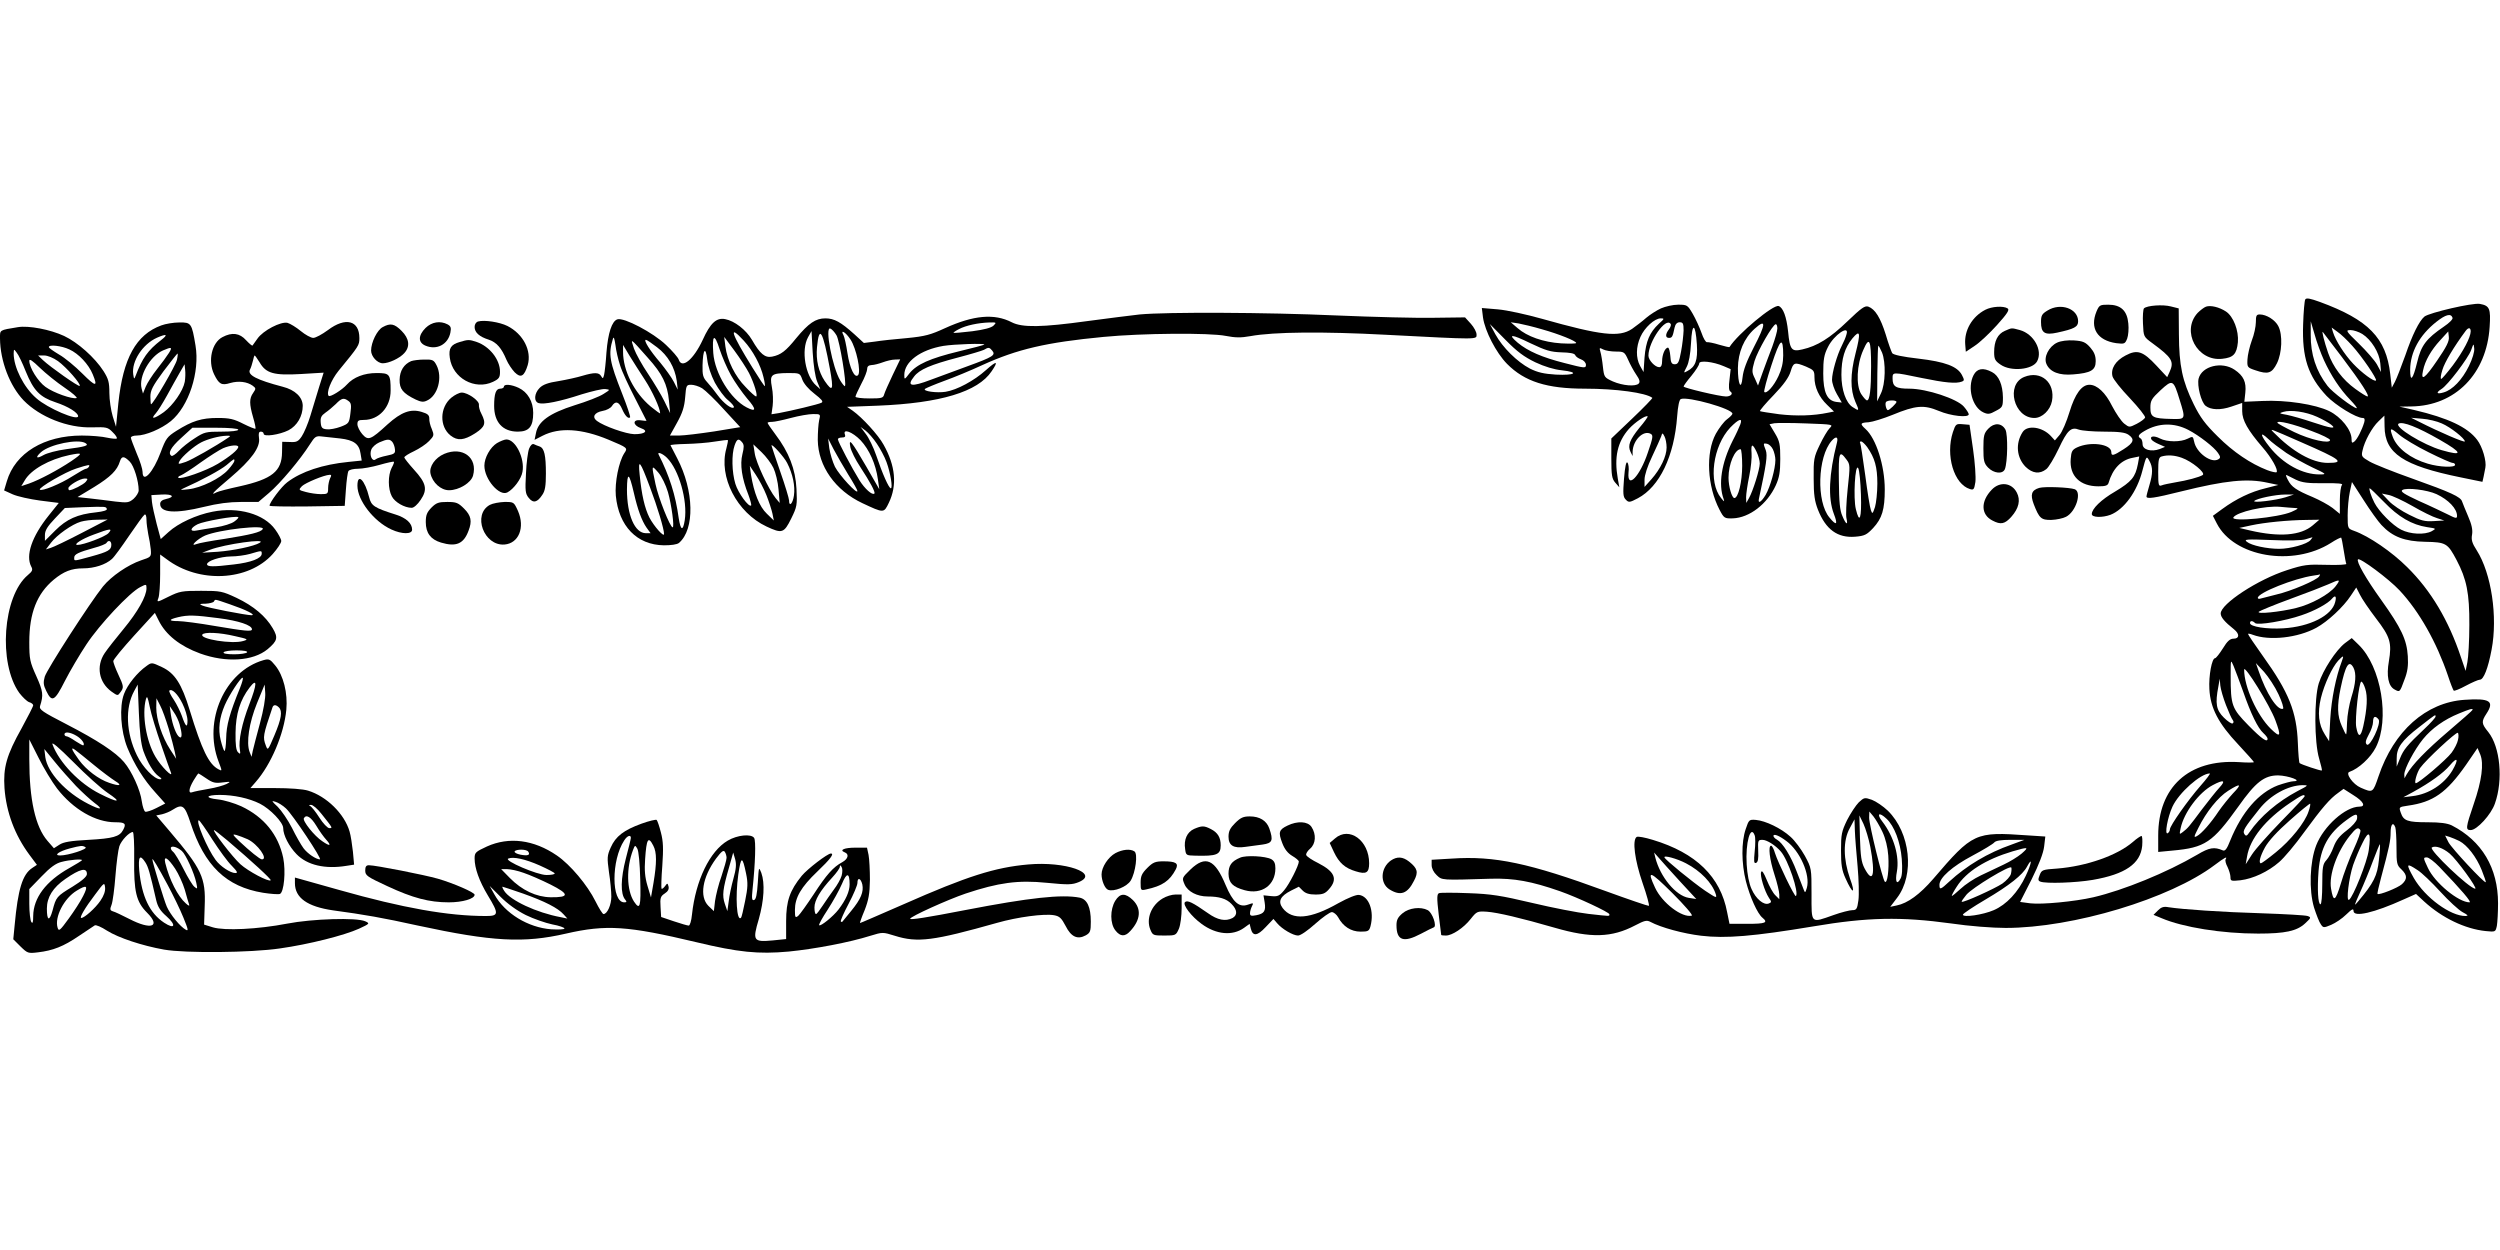 <?xml version="1.0" standalone="no"?>
<!DOCTYPE svg PUBLIC "-//W3C//DTD SVG 20010904//EN"
 "http://www.w3.org/TR/2001/REC-SVG-20010904/DTD/svg10.dtd">
<svg version="1.0" xmlns="http://www.w3.org/2000/svg"
 width="1280pt" height="640pt" viewBox="0 0 1280 640"
 preserveAspectRatio="xMidYMid meet">
<g transform="translate(0,640) scale(0.1,-0.1)"
fill="#000000" stroke="none">
<path d="M11803 4867 c-4 -6 -9 -64 -11 -128 -6 -170 25 -264 120 -366 47 -49
152 -113 185 -113 10 0 12 -7 8 -22 -12 -40 -36 -87 -51 -99 -11 -9 -14 -7
-14 13 0 46 -53 113 -114 143 -72 35 -222 58 -343 52 l-92 -4 5 46 c6 55 -9
87 -55 118 -65 44 -167 19 -184 -45 -9 -36 13 -122 36 -140 27 -21 75 -23 131
-4 l56 19 0 -42 c0 -47 29 -98 104 -185 47 -54 82 -117 72 -128 -3 -2 -25 2
-48 11 -85 33 -174 93 -253 172 -64 63 -90 98 -123 165 -59 120 -75 198 -76
358 l-1 133 -40 10 c-41 11 -123 5 -138 -10 -4 -4 -7 -39 -5 -77 3 -68 3 -68
48 -101 101 -74 113 -94 88 -148 l-12 -26 -55 59 c-69 74 -98 84 -158 52 -52
-27 -77 -68 -67 -107 4 -15 44 -65 89 -112 45 -48 80 -92 78 -99 -3 -7 -22
-21 -43 -32 -38 -19 -38 -19 -64 1 -15 12 -42 52 -62 90 -34 69 -77 109 -116
109 -40 0 -74 -47 -102 -139 -15 -50 -38 -103 -51 -118 l-24 -28 -21 23 c-44
47 -120 57 -144 20 -38 -59 -31 -131 15 -178 35 -34 72 -39 106 -12 12 9 40
56 63 104 45 96 64 114 105 98 14 -5 72 -10 128 -10 77 0 108 -4 125 -16 33
-23 27 -41 -25 -74 -53 -34 -63 -36 -63 -15 0 42 -108 56 -176 24 -25 -12 -29
-21 -32 -59 -7 -87 48 -140 142 -140 36 0 48 4 52 18 21 72 64 117 123 128
l34 7 -7 -39 c-13 -67 -32 -90 -117 -141 -71 -41 -119 -88 -119 -115 0 -18 54
-19 95 -4 70 27 137 119 164 226 20 76 21 78 36 50 18 -32 18 -64 0 -124 -8
-27 -15 -53 -15 -58 0 -14 38 -9 178 26 226 56 338 68 444 44 l53 -11 -66 -17
c-75 -18 -150 -54 -221 -106 l-48 -35 20 -39 c88 -172 389 -223 584 -100 26
17 50 29 53 27 2 -3 8 -32 13 -66 5 -33 11 -64 13 -68 3 -4 -43 -7 -101 -5
-97 3 -116 1 -202 -27 -150 -48 -340 -173 -340 -222 0 -19 20 -43 68 -81 30
-24 28 -48 -2 -48 -18 0 -32 -12 -55 -50 -17 -27 -35 -50 -40 -50 -16 0 -33
-89 -29 -158 5 -97 46 -176 148 -284 44 -47 80 -88 80 -90 0 -3 -35 -3 -78 0
-256 15 -412 -128 -412 -376 l0 -84 73 7 c167 15 205 41 337 225 89 126 133
160 204 160 52 -1 128 -29 79 -30 -12 0 -48 -10 -80 -21 -99 -38 -185 -137
-244 -282 -17 -44 -27 -56 -38 -51 -44 19 -69 15 -131 -22 -157 -92 -378 -182
-532 -218 -96 -22 -263 -38 -323 -31 l-52 7 59 116 c38 77 60 134 64 168 l6
51 -92 6 c-268 19 -279 14 -482 -223 -68 -79 -131 -125 -187 -136 l-33 -7 35
46 c91 119 68 333 -47 446 -24 23 -61 48 -82 56 -37 13 -40 12 -67 -13 -15
-15 -42 -56 -60 -91 -28 -58 -31 -73 -31 -155 0 -74 4 -101 23 -143 37 -83 53
-83 23 -1 -35 100 -36 195 -1 258 l24 45 2 -60 c1 -33 8 -115 14 -182 6 -68 8
-145 4 -173 -6 -44 -10 -50 -31 -50 -13 0 -57 -11 -96 -25 -119 -42 -113 -47
-113 107 0 132 0 133 -34 196 -19 34 -52 79 -74 98 -47 43 -128 82 -177 86
-34 3 -36 1 -52 -47 -23 -67 -22 -175 1 -267 21 -81 59 -166 85 -187 30 -25
16 -31 -77 -31 l-92 0 -12 59 c-34 182 -159 304 -381 371 -39 12 -76 19 -82
15 -24 -15 -10 -120 30 -236 22 -63 36 -115 32 -117 -4 -1 -104 33 -222 76
-390 143 -568 181 -787 166 l-103 -6 0 -27 c0 -17 10 -37 26 -52 28 -26 20
-26 279 -18 117 3 206 -13 352 -64 91 -32 253 -108 253 -118 0 -11 8 -11 -108
2 -53 6 -182 31 -287 56 -161 38 -211 46 -327 50 -75 3 -143 3 -150 0 -11 -4
-12 -23 -2 -108 7 -57 13 -105 13 -106 1 -2 11 -3 24 -3 32 0 91 39 127 85 31
39 34 40 83 37 55 -4 174 -32 347 -82 186 -54 292 -51 412 12 48 25 59 28 78
18 54 -29 168 -60 260 -71 126 -15 268 -3 575 48 277 47 448 50 704 15 94 -14
214 -23 280 -23 345 0 842 150 1070 322 52 39 67 47 56 29 -3 -5 1 -23 10 -39
8 -17 15 -40 15 -52 0 -20 3 -21 51 -16 65 8 142 44 198 93 25 21 83 90 129
154 91 124 131 171 174 201 l27 20 50 -32 c52 -32 66 -59 31 -59 -71 0 -183
-100 -221 -198 -33 -85 -38 -229 -11 -319 12 -37 27 -76 35 -86 12 -18 15 -18
53 -2 21 9 56 32 77 53 29 28 37 32 37 18 0 -34 105 -10 257 59 l63 28 42 -39
c92 -84 209 -140 314 -151 51 -5 51 -5 58 27 3 18 6 70 6 115 0 181 -83 320
-237 399 -23 11 -59 16 -123 16 -103 0 -124 7 -138 49 -10 29 -10 29 36 36
130 18 198 66 298 209 l59 86 14 -33 c19 -47 8 -134 -34 -255 -41 -120 -42
-132 -15 -132 32 0 105 80 124 136 43 121 27 290 -34 366 -35 43 -36 53 -10
93 43 65 19 81 -111 72 -198 -13 -363 -160 -441 -392 -29 -85 -29 -85 -91 -58
-40 17 -80 74 -58 81 47 16 108 72 135 125 73 143 28 414 -88 526 l-35 34 -35
-26 c-46 -36 -112 -137 -134 -206 -24 -78 -23 -302 2 -385 9 -32 16 -59 14
-61 -4 -3 -107 31 -114 38 -3 2 -7 49 -9 103 -6 159 -46 260 -179 445 -42 59
-76 109 -76 113 0 3 11 1 24 -4 85 -32 231 -16 326 36 57 31 138 106 176 164
l28 42 19 -37 c10 -21 47 -75 82 -121 73 -95 82 -125 66 -220 -13 -74 -3 -127
29 -144 27 -15 27 -15 50 48 17 43 21 73 18 122 -5 84 -33 144 -136 288 -79
110 -129 198 -119 208 10 10 158 -100 213 -159 101 -108 190 -267 247 -435 13
-40 27 -75 30 -78 3 -3 31 8 62 25 32 17 64 31 72 31 19 0 42 58 60 154 32
168 -1 390 -76 508 -24 37 -29 54 -24 81 4 24 -2 52 -20 93 -14 33 -28 67 -31
76 -7 24 -57 47 -256 118 -96 34 -194 73 -218 87 -40 23 -43 27 -36 56 10 48
49 119 82 150 l30 29 1 -56 c1 -137 95 -200 389 -260 l112 -23 6 26 c3 14 7
35 9 46 7 33 -15 108 -42 143 -49 65 -149 112 -323 153 l-75 17 61 1 c225 3
386 167 401 408 6 93 0 108 -50 117 -36 7 -259 -45 -284 -65 -27 -23 -62 -93
-98 -199 -21 -58 -44 -118 -53 -135 l-16 -30 -8 70 c-21 185 -112 278 -360
369 -50 18 -69 22 -75 13z m754 -94 c3 -7 -17 -27 -44 -45 -91 -62 -117 -97
-137 -182 -22 -90 -36 -106 -36 -39 1 91 48 177 134 245 48 38 75 45 83 21z
m-658 -218 c36 -78 81 -147 134 -202 23 -24 38 -43 33 -43 -16 0 -127 84 -149
114 -59 76 -87 163 -86 261 l0 70 20 -68 c10 -37 32 -97 48 -132z m145 74 c49
-54 128 -170 121 -177 -8 -9 -73 39 -117 86 -46 49 -90 119 -103 161 l-7 24
30 -22 c17 -11 51 -44 76 -72z m606 74 c-1 -31 -37 -100 -91 -173 -29 -38 -56
-70 -60 -70 -5 0 -2 21 6 46 11 38 59 119 120 201 14 18 25 16 25 -4z m-555
-13 c46 -29 87 -95 92 -149 l4 -46 -21 39 c-12 21 -54 69 -93 107 -67 65 -69
69 -42 69 15 0 42 -9 60 -20z m-103 -120 c98 -130 143 -200 129 -200 -4 0 -32
17 -62 39 -64 46 -114 112 -139 184 -20 58 -34 115 -27 107 2 -3 47 -61 99
-130z m486 -16 c-63 -93 -85 -108 -72 -51 10 50 42 105 87 154 l42 46 3 -28
c3 -21 -12 -51 -60 -121z m163 -28 c-35 -71 -84 -122 -129 -135 -36 -11 -42
-2 -12 17 32 19 137 158 152 199 13 36 13 36 16 9 2 -17 -9 -53 -27 -90z
m-1481 -174 c31 -99 31 -99 -42 -97 -96 2 -108 9 -108 58 0 36 6 46 52 89 62
57 66 55 98 -50z m703 -86 c29 -13 61 -31 72 -40 31 -24 1 -20 -97 13 -47 16
-105 32 -129 37 -40 7 -42 8 -19 15 38 12 116 1 173 -25z m639 -34 c45 -19
118 -77 118 -92 0 -8 -131 48 -235 101 l-40 20 57 -5 c31 -2 76 -13 100 -24z
m-666 -39 c52 -19 94 -40 94 -46 0 -21 -101 1 -184 41 -47 23 -86 44 -86 48 0
13 83 -7 176 -43z m656 -45 c117 -67 121 -85 10 -53 -95 27 -246 120 -221 136
21 12 96 -17 211 -83z m-1288 51 c56 -29 133 -89 152 -118 13 -19 14 -25 3
-32 -36 -24 -114 33 -125 90 -6 28 -7 28 -33 15 -35 -18 -105 -18 -142 1 -30
16 -55 12 -43 -6 3 -5 20 -16 37 -23 l32 -14 -27 -11 c-43 -16 -88 -4 -88 25
0 12 -4 26 -10 29 -17 10 -12 20 21 39 70 41 150 43 223 5z m1231 -115 c60
-30 115 -54 122 -54 7 0 13 -4 13 -10 0 -15 -80 -12 -140 6 -88 26 -157 79
-179 137 -18 48 -13 50 32 12 23 -20 91 -61 152 -91z m-651 51 c202 -88 224
-105 134 -105 -80 0 -181 58 -278 157 -19 20 -25 22 144 -52z m-78 -54 c34
-22 95 -56 135 -75 71 -33 72 -35 38 -35 -88 -2 -191 54 -259 141 -48 60 -52
84 -7 41 17 -17 60 -49 93 -72z m-535 -25 c51 -18 123 -77 107 -88 -17 -11
-80 -28 -142 -38 -28 -5 -59 -11 -68 -15 -16 -6 -18 0 -18 68 0 64 3 76 18 80
32 9 67 6 103 -7z m584 -112 c32 -15 60 -19 143 -18 74 1 100 -2 93 -9 -6 -6
-11 -42 -11 -79 l0 -69 -37 30 c-21 16 -67 41 -102 56 -84 35 -109 52 -127 88
-9 16 -12 27 -7 25 4 -2 26 -13 48 -24z m438 -232 c57 -61 119 -84 224 -86
107 -2 115 -7 161 -94 51 -97 66 -169 65 -332 0 -80 -5 -165 -10 -190 l-9 -45
-24 70 c-63 189 -154 342 -275 461 -78 78 -196 159 -272 186 -33 12 -33 12
-33 80 0 37 5 90 11 119 l11 51 60 -93 c33 -52 74 -109 91 -127z m13 118 c74
-77 143 -117 221 -129 47 -7 48 -7 23 -21 -36 -19 -109 -16 -156 8 -44 22
-114 93 -137 138 -18 35 -30 74 -24 74 3 0 36 -32 73 -70z m269 40 c62 -29
105 -75 105 -111 0 -15 -6 -14 -47 7 -27 13 -93 45 -148 69 -77 36 -96 48 -85
56 21 14 127 1 175 -21z m-773 -16 c-51 -16 -170 -30 -160 -19 12 13 110 33
158 33 l45 0 -43 -14z m650 -45 c48 -28 105 -56 126 -62 l37 -12 -54 -3 c-46
-3 -66 2 -125 32 -39 19 -87 51 -106 72 l-35 37 34 -7 c18 -3 74 -29 123 -57z
m-602 -10 c21 0 18 -4 -18 -20 -67 -29 -312 -53 -297 -28 18 28 164 61 240 54
28 -3 61 -5 75 -6z m91 -89 c-61 -52 -170 -61 -321 -26 l-55 13 60 13 c69 15
190 27 285 28 l65 1 -34 -29z m-11 -75 c-17 -21 -104 -45 -161 -45 -62 0 -142
17 -165 36 -17 13 -2 14 126 9 84 -4 158 -2 175 4 17 5 32 10 34 10 2 1 -2 -6
-9 -14z m44 -186 c-11 -19 -144 -76 -219 -93 -38 -10 -76 -19 -82 -21 -7 -2
-13 -1 -13 4 0 26 187 100 285 114 17 2 31 5 33 6 2 0 0 -4 -4 -10z m84 -51
c-32 -41 -124 -92 -202 -111 -81 -20 -204 -33 -191 -19 6 5 78 35 160 65 83
30 170 64 195 75 62 28 66 27 38 -10z m-2 -81 c-17 -69 -130 -126 -266 -134
-85 -5 -170 8 -170 27 0 13 13 13 26 0 13 -13 155 11 238 40 66 22 136 60 156
85 17 20 24 12 16 -18z m34 -303 c-30 -79 -53 -192 -59 -294 l-6 -115 -22 35
c-32 50 -38 110 -20 186 18 73 58 158 89 192 27 28 30 28 18 -4z m-505 -155
c40 -115 75 -187 104 -213 12 -11 21 -23 21 -28 0 -22 -29 -2 -98 68 -85 87
-91 101 -91 254 0 85 0 85 15 50 8 -19 30 -78 49 -131z m181 -14 c18 -38 28
-72 23 -74 -29 -10 -86 79 -125 194 l-14 40 42 -45 c22 -25 56 -76 74 -115z
m384 136 c15 -30 12 -79 -11 -151 -11 -36 -21 -93 -22 -127 -1 -35 -3 -63 -5
-63 -2 0 -12 19 -22 43 -23 51 -25 103 -6 194 25 119 43 147 66 104z m-400
-269 c31 -83 26 -92 -24 -43 -70 69 -136 215 -136 302 0 30 132 -183 160 -259z
m-253 78 c14 -36 29 -70 35 -77 5 -7 5 -13 -1 -17 -5 -3 -25 10 -45 30 -39 39
-45 71 -28 159 l7 40 3 -35 c2 -19 15 -64 29 -100z m713 84 c13 -39 10 -102
-10 -192 -13 -58 -26 -60 -36 -5 -8 41 14 233 26 233 5 0 14 -16 20 -36z m550
-108 c0 -3 -56 -52 -124 -110 -115 -98 -186 -172 -214 -221 l-11 -20 -1 20 c0
29 52 127 96 181 45 55 108 100 184 131 56 23 70 27 70 19z m-190 -35 c0 -5
-25 -33 -56 -62 -90 -85 -108 -107 -126 -152 l-17 -42 0 40 c-1 56 25 93 116
163 87 68 83 65 83 53z m-292 -14 c16 -19 -44 -145 -60 -129 -9 9 -6 21 10 51
12 21 22 50 22 65 0 28 11 34 28 13z m407 -105 c-3 -16 -18 -46 -33 -66 -27
-36 -168 -156 -183 -156 -10 0 6 56 22 78 29 41 185 186 193 180 4 -3 5 -20 1
-36z m-29 -157 c-42 -70 -120 -121 -203 -131 l-48 -6 50 27 c89 49 155 97 188
136 40 48 47 33 13 -26z m-1289 -78 c-65 -74 -157 -205 -157 -223 0 -7 -5 -16
-11 -20 -18 -11 -1 82 24 136 33 71 143 169 191 170 5 0 -17 -29 -47 -63z m97
-9 c-17 -18 -57 -69 -90 -112 -67 -90 -72 -96 -98 -116 -18 -14 -18 -13 -11
20 17 80 94 183 164 220 56 30 69 25 35 -12z m69 -30 c-22 -24 -55 -65 -73
-91 -41 -62 -88 -115 -112 -128 -17 -9 -16 -4 8 43 40 81 101 157 152 189 64
41 73 36 25 -13z m331 12 c-102 -54 -192 -131 -246 -210 -14 -21 -19 -23 -27
-10 -10 15 0 32 77 128 56 71 147 121 221 122 32 0 31 -1 -25 -30z m36 -27 c0
-3 -54 -61 -119 -127 -65 -67 -133 -143 -151 -171 l-32 -50 7 40 c15 91 94
189 220 274 59 40 75 47 75 34z m20 -77 c-18 -57 -92 -149 -168 -210 -38 -31
-72 -56 -76 -56 -13 0 -5 35 21 82 18 32 62 81 127 138 55 49 102 87 104 85 2
-2 -1 -20 -8 -39z m-2182 -105 c16 -34 27 -79 30 -122 5 -73 -5 -147 -18 -133
-12 14 -80 291 -80 327 l1 32 21 -25 c11 -14 32 -49 46 -79z m21 67 c40 -37
71 -119 78 -205 4 -53 2 -87 -6 -101 -19 -36 -29 -17 -19 35 14 78 -15 179
-74 256 -32 41 -18 52 21 15z m2409 0 c-2 -13 -24 -38 -53 -60 -37 -28 -54
-50 -67 -84 -9 -26 -26 -56 -37 -68 -18 -20 -21 -35 -21 -124 0 -57 -4 -102
-9 -102 -13 0 -17 78 -10 171 10 120 50 192 143 260 47 35 58 36 54 7z m-2492
-144 c27 -144 14 -193 -30 -109 -16 31 -20 62 -23 154 l-3 116 21 -43 c11 -24
27 -77 35 -118z m2688 100 c3 -9 6 -55 6 -104 0 -81 2 -90 25 -111 31 -30 31
-50 3 -76 -21 -19 -117 -57 -125 -50 -2 2 6 39 18 83 42 156 49 190 49 232 0
42 13 56 24 26z m-179 -14 c4 -6 -12 -50 -34 -98 -22 -48 -52 -127 -66 -176
-28 -92 -38 -97 -50 -26 -12 70 30 188 96 271 32 40 43 46 54 29z m-3101 -27
c4 -10 4 -46 0 -82 -5 -52 -4 -63 7 -59 10 4 13 21 11 62 -2 53 -1 56 22 56
22 0 67 -28 94 -60 37 -42 94 -211 77 -228 -6 -6 -92 172 -107 220 -6 21 -15
38 -20 38 -16 0 -8 -70 17 -147 14 -43 25 -89 25 -103 l0 -24 -20 20 c-12 11
-31 46 -44 78 -16 39 -25 52 -29 41 -7 -17 17 -97 40 -132 14 -20 14 -23 -1
-29 -26 -10 -66 24 -88 74 -13 28 -22 76 -25 126 -7 111 20 206 41 149z m3144
-76 c-8 -59 -80 -241 -101 -254 -16 -10 -1 112 21 178 11 31 32 82 48 113 33
69 45 56 32 -37z m-2982 47 c70 -51 124 -174 105 -240 -8 -26 -9 -27 -16 -9
-4 11 -20 53 -36 93 -30 80 -72 147 -101 163 -10 5 -18 14 -18 19 0 13 29 2
66 -26z m3446 0 c40 -21 87 -81 114 -148 13 -33 23 -61 21 -63 -7 -6 -175 174
-191 205 l-17 34 23 -7 c13 -4 35 -14 50 -21z m-2292 -18 c-123 -43 -231 -108
-319 -189 -46 -43 -51 -44 -51 -17 0 36 65 94 169 149 56 30 106 60 112 68 8
9 35 13 83 13 l71 0 -65 -24z m1880 -79 c-8 -80 -26 -117 -106 -212 -23 -28
-22 -24 9 45 19 41 49 114 67 163 18 48 34 86 35 85 2 -2 0 -38 -5 -81z m362
33 c36 -30 145 -180 131 -180 -29 0 -239 200 -222 211 18 11 56 -2 91 -31z
m-2192 -1 c-19 -16 -60 -41 -90 -55 -30 -15 -83 -39 -118 -56 -34 -16 -81 -47
-104 -69 -23 -21 -43 -38 -45 -36 -1 2 10 24 26 48 48 76 148 139 285 180 83
24 86 23 46 -12z m-1750 -140 l85 -92 -39 6 c-66 11 -146 107 -171 207 l-6 25
23 -26 c13 -15 61 -69 108 -120z m32 91 c75 -39 135 -101 153 -159 6 -21 2
-19 -54 18 -67 46 -204 158 -209 171 -5 13 64 -6 110 -30z m3857 -18 c114
-119 168 -182 155 -182 -56 0 -178 100 -213 176 -25 53 -25 54 -5 54 9 0 38
-22 63 -48z m-2117 -46 c-39 -84 -99 -148 -164 -176 -55 -24 -158 -39 -158
-23 0 5 52 40 115 77 122 72 192 127 214 170 28 52 23 15 -7 -48z m-76 10 c-3
-13 -23 -35 -44 -50 -39 -26 -202 -100 -208 -93 -2 2 9 18 24 36 30 36 225
154 230 139 2 -5 1 -19 -2 -32z m2082 19 c21 -13 73 -63 116 -110 43 -47 94
-94 114 -105 28 -15 32 -19 16 -20 -77 -1 -207 94 -265 194 -42 75 -40 80 19
41z m-3716 -233 c-49 -13 -152 65 -188 143 -44 94 -28 88 89 -28 61 -61 106
-113 99 -115z"/>
<path d="M8504 4821 c-22 -10 -56 -32 -75 -48 -19 -17 -52 -42 -73 -57 -66
-44 -157 -34 -462 52 -78 22 -178 44 -224 48 l-83 7 6 -49 c10 -69 67 -180
123 -237 90 -91 204 -127 399 -127 158 0 312 -21 345 -47 2 -2 -44 -50 -103
-106 l-107 -102 0 -101 c0 -88 3 -105 20 -125 l21 -24 -8 45 c-19 109 -2 187
57 254 31 34 87 72 96 64 2 -2 -17 -29 -42 -58 -50 -62 -61 -91 -46 -123 l11
-22 0 23 c2 58 55 111 92 91 14 -7 13 -18 -14 -96 -41 -123 -107 -191 -99
-102 3 22 0 45 -6 51 -6 6 -12 -21 -17 -82 -6 -78 -5 -94 9 -108 15 -16 20
-15 62 7 111 59 186 215 201 419 4 54 11 86 19 89 37 14 264 -50 264 -75 0 -5
-12 -17 -28 -29 -15 -11 -40 -44 -57 -74 -53 -98 -44 -268 19 -389 23 -44 26
-45 68 -44 85 3 176 73 220 169 18 40 23 68 23 135 0 75 -3 91 -27 131 l-28
47 25 5 c14 2 88 2 164 -1 137 -5 138 -5 119 -24 -11 -11 -34 -50 -51 -86 -30
-62 -32 -74 -31 -172 0 -84 5 -116 22 -160 40 -101 100 -145 190 -138 49 4 60
10 93 45 45 49 59 94 59 197 0 121 -44 261 -99 310 -29 26 -27 32 16 34 21 2
76 19 123 38 119 49 160 52 237 20 61 -26 153 -36 153 -17 0 5 -11 23 -25 39
-34 40 -191 92 -279 92 -69 0 -86 10 -86 52 0 34 -2 34 148 3 121 -25 177 -30
206 -19 14 5 14 9 1 34 -23 44 -86 68 -224 84 -78 9 -127 19 -133 28 -4 7 -20
50 -33 95 -27 86 -54 130 -89 143 -18 6 -35 -6 -107 -75 -89 -86 -155 -127
-231 -144 -55 -13 -64 -3 -73 92 -8 75 -25 121 -48 130 -27 10 -210 -143 -252
-210 -1 -2 -25 4 -53 12 -28 9 -56 14 -62 13 -6 -2 -19 20 -28 47 -10 28 -30
72 -45 98 -27 46 -29 47 -75 47 -26 0 -65 -9 -88 -19z m-11 -79 c-47 -44 -66
-89 -73 -172 l-5 -75 -18 32 c-22 41 -21 97 2 148 21 48 73 95 104 95 20 0 19
-2 -10 -28z m-598 -28 c89 -25 175 -60 175 -70 0 -4 -35 -4 -77 -2 -91 6 -174
35 -223 78 l-35 30 40 -6 c22 -4 76 -17 120 -30z m659 27 c3 -4 -1 -17 -9 -27
-19 -25 -19 -44 0 -44 16 0 19 5 29 53 4 18 13 27 26 27 17 0 20 -7 20 -42 -1
-24 -6 -72 -13 -108 -10 -54 -15 -65 -32 -65 -16 0 -21 8 -23 43 -2 23 -7 42
-12 42 -15 0 -30 -36 -30 -69 0 -21 -5 -31 -15 -31 -21 0 -55 36 -55 59 0 72
90 201 114 162z m425 -120 c-36 -70 -53 -115 -57 -152 -7 -72 -24 -38 -24 46
1 81 31 153 86 202 60 54 58 25 -5 -96z m-1118 -76 c47 -22 96 -37 136 -41 92
-10 67 -27 -31 -22 -62 4 -93 11 -133 31 -65 34 -140 108 -177 176 l-28 52 79
-80 c61 -62 96 -88 154 -116z m1239 173 c0 -13 -12 -54 -26 -93 -15 -38 -37
-99 -50 -134 l-23 -65 -16 36 c-16 32 -16 39 -2 89 16 53 94 189 109 189 5 0
8 -10 8 -22z m-412 -82 c5 -81 -7 -114 -49 -136 -20 -11 -20 -11 -3 22 11 21
19 64 22 121 5 108 23 104 30 -7z m766 52 c-3 -13 -14 -39 -24 -58 -25 -49
-50 -138 -50 -174 0 -17 11 -50 25 -74 l25 -43 -27 3 c-48 6 -68 48 -68 146 0
71 4 96 24 135 31 63 112 117 95 65z m46 -99 c-27 -104 -27 -185 -1 -245 22
-49 21 -51 -14 -28 -34 22 -57 88 -57 165 0 83 17 138 56 186 40 48 44 31 16
-78z m-1506 7 c43 -1 67 -5 71 -14 2 -7 16 -17 30 -22 14 -5 25 -17 25 -28 0
-18 -5 -18 -109 9 -115 29 -188 61 -240 104 -54 46 -34 46 64 -2 80 -38 104
-45 159 -47z m1136 -16 c0 -37 -8 -71 -24 -105 -24 -52 -61 -93 -73 -82 -3 4
13 66 37 138 45 138 60 149 60 49z m450 -56 c0 -118 -7 -174 -21 -174 -5 0
-18 15 -30 33 -27 44 -23 150 11 225 31 72 40 54 40 -84z m56 71 c20 -50 18
-161 -6 -210 l-19 -40 1 143 c1 78 3 142 5 142 2 0 11 -16 19 -35z m-1363 5
c42 0 45 -2 63 -42 10 -23 29 -58 42 -77 17 -24 20 -37 12 -45 -16 -16 -81
-11 -132 11 -44 20 -45 22 -51 74 -3 30 -9 65 -13 78 -6 21 -5 22 14 12 11 -6
41 -11 65 -11z m553 -75 l35 -15 -6 -54 c-5 -35 -3 -56 4 -60 17 -11 3 -26
-22 -26 -32 0 -217 44 -217 51 0 4 18 29 40 55 22 27 40 55 40 63 0 17 70 10
126 -14z m421 -2 c39 -17 43 -21 43 -54 0 -51 23 -102 65 -142 l35 -34 -30 -6
c-76 -16 -163 -18 -250 -8 -52 7 -96 14 -99 16 -2 3 29 40 70 82 52 54 78 91
87 121 14 47 20 49 79 25z m463 -181 c0 -7 -36 -42 -44 -42 -8 0 -16 32 -10
41 6 11 54 12 54 1z m-800 -116 c-5 -13 -22 -51 -39 -83 -57 -114 -74 -222
-46 -298 5 -16 3 -15 -13 5 -67 82 -42 266 47 361 44 45 65 52 51 15z m-377
-117 c0 -45 -31 -110 -78 -163 l-35 -39 0 37 c0 23 15 69 39 119 21 45 42 91
46 102 6 20 7 20 17 1 6 -11 11 -36 11 -57z m872 24 c-41 -160 -46 -284 -16
-363 22 -57 14 -64 -22 -20 -68 80 -61 311 11 393 23 26 35 21 27 -10z m155
-22 c39 -56 52 -102 52 -187 0 -46 -6 -100 -12 -120 -12 -36 -14 -37 -21 -16
-5 13 -18 93 -29 179 -12 86 -23 160 -26 165 -3 4 -1 8 5 8 5 0 19 -13 31 -29z
m-483 -11 c7 -14 13 -39 13 -55 0 -45 -26 -137 -50 -179 -23 -38 -41 -48 -34
-18 38 176 44 220 35 246 -14 36 -14 38 6 34 10 -2 23 -14 30 -28z m-83 -14
c9 -19 16 -45 16 -59 0 -30 -35 -142 -55 -177 l-14 -25 -1 29 c0 16 7 65 16
108 9 43 14 97 12 118 -4 49 5 51 26 6z m-74 -71 c0 -81 -20 -165 -40 -165
-13 0 -30 60 -30 104 0 70 32 146 62 146 4 0 8 -38 8 -85z m534 32 c19 -25 19
-31 6 -151 -7 -68 -10 -136 -6 -150 9 -38 -3 -32 -21 12 -13 28 -17 73 -18
180 -2 149 2 159 39 109z m74 -179 c4 -123 -7 -154 -26 -75 -14 55 -4 238 12
210 6 -10 12 -71 14 -135z"/>
<path d="M10734 4805 c-35 -85 4 -148 101 -162 42 -5 45 -4 56 23 6 16 9 51 6
78 -6 66 -39 96 -103 96 -42 0 -46 -2 -60 -35z"/>
<path d="M11295 4830 c-11 -4 -30 -19 -43 -32 -86 -93 -2 -250 126 -235 57 6
74 24 80 85 5 59 -23 132 -61 157 -35 23 -79 33 -102 25z"/>
<path d="M10165 4814 c-68 -35 -109 -106 -103 -178 l3 -37 45 30 c25 16 76 64
114 106 54 60 66 79 55 86 -22 14 -81 10 -114 -7z"/>
<path d="M10483 4810 c-28 -17 -33 -25 -33 -59 0 -56 19 -68 83 -54 87 19 107
29 107 58 0 65 -90 97 -157 55z"/>
<path d="M5835 4790 c-44 -5 -164 -20 -268 -34 -232 -32 -333 -34 -387 -6 -89
46 -196 36 -341 -30 -74 -34 -102 -42 -195 -51 -60 -5 -134 -13 -165 -18 l-56
-7 -49 45 c-69 62 -103 81 -148 81 -50 0 -86 -25 -149 -101 -54 -67 -79 -86
-124 -95 -36 -7 -61 13 -103 86 -30 51 -89 97 -137 106 -45 9 -76 -20 -115
-106 -47 -101 -107 -151 -123 -101 -3 10 -32 44 -65 75 -66 63 -216 142 -249
131 -28 -9 -48 -69 -56 -170 -3 -49 -9 -101 -12 -114 -5 -20 -7 -21 -15 -7
-11 20 -35 20 -96 2 -26 -8 -80 -20 -121 -27 -54 -8 -81 -18 -98 -35 -28 -28
-31 -70 -5 -78 25 -8 108 8 220 45 53 16 107 29 121 27 26 -3 26 -3 -9 -25
-19 -13 -86 -39 -148 -58 -129 -41 -187 -83 -198 -143 l-7 -34 41 21 c86 44
200 37 337 -20 100 -42 100 -42 81 -70 -28 -44 -49 -149 -43 -217 15 -156 108
-252 246 -254 37 0 67 4 77 12 82 69 78 268 -9 434 -18 34 -33 63 -34 66 -2 3
34 6 80 7 45 1 111 6 146 12 36 6 66 9 68 8 1 -2 -2 -21 -8 -43 -41 -145 54
-329 206 -400 79 -37 89 -34 126 41 30 61 31 69 27 152 -5 101 -39 188 -108
279 -22 29 -40 56 -40 59 0 3 10 5 23 5 12 0 55 9 96 20 41 11 92 20 114 20
38 0 39 0 31 -32 -4 -18 -7 -63 -7 -101 2 -134 90 -258 228 -323 111 -52 110
-52 136 2 43 89 34 189 -27 297 -27 50 -110 140 -158 174 l-29 20 159 6 c319
13 511 71 581 176 37 54 27 56 -29 6 -60 -54 -149 -102 -207 -111 -45 -7 -118
3 -105 15 5 4 50 23 99 41 50 18 137 54 195 81 178 81 326 116 620 144 197 19
543 22 627 5 47 -9 76 -10 125 -1 120 22 373 24 693 7 480 -25 465 -25 465 1
0 13 -13 37 -29 55 l-30 33 -158 -2 c-87 -2 -313 4 -503 12 -357 16 -866 18
-1005 5z m-748 -57 c-11 -11 -48 -21 -109 -29 -51 -6 -95 -10 -96 -8 -2 1 10
10 28 19 36 19 98 32 155 34 37 1 38 0 22 -16z m-804 -50 c16 -28 53 -250 43
-260 -2 -2 -13 11 -24 29 -40 66 -80 276 -51 266 8 -3 22 -18 32 -35z m-475
-27 c47 -51 87 -126 101 -187 6 -24 9 -45 7 -46 -2 -2 -30 41 -63 94 -110 177
-126 227 -45 139z m376 -210 l16 -39 -21 19 c-56 49 -78 181 -42 247 l18 32 6
-110 c4 -67 13 -125 23 -149z m65 66 c20 -110 15 -123 -27 -62 -31 47 -45 106
-39 172 11 118 30 85 66 -110z m106 149 c29 -44 55 -165 38 -182 -17 -17 -42
34 -54 113 -6 40 -15 81 -20 91 -19 34 11 17 36 -22z m-1180 -132 c9 -30 44
-105 76 -167 32 -63 59 -115 59 -116 0 -1 -13 -1 -30 2 -42 6 -41 -25 1 -40
41 -14 23 -31 -33 -31 -43 1 -156 41 -192 68 -26 20 -13 43 29 51 20 3 42 15
48 25 18 28 36 23 52 -15 15 -35 32 -52 41 -43 3 3 -15 57 -40 120 -66 167
-72 203 -48 282 4 14 8 3 13 -31 3 -28 14 -75 24 -105z m568 -51 c19 -34 57
-88 82 -118 49 -56 48 -72 -2 -46 -83 43 -163 174 -171 278 -7 95 6 103 32 21
13 -39 39 -100 59 -135z m92 12 c26 -51 47 -120 36 -120 -4 0 -28 21 -53 48
-54 54 -95 137 -104 208 l-6 49 52 -70 c28 -38 62 -90 75 -115z m-518 78 c74
-82 100 -135 108 -219 l6 -64 -29 60 c-16 33 -54 96 -84 141 -30 44 -62 102
-72 129 -18 55 -23 59 71 -47z m47 54 c56 -42 91 -103 101 -172 l5 -45 -20 40
c-11 22 -43 66 -70 99 -52 60 -87 116 -73 116 5 0 30 -17 57 -38z m1676 14 c0
-2 -59 -18 -131 -35 -148 -36 -215 -66 -253 -113 -25 -33 -26 -33 -26 -8 0 68
82 129 200 149 57 9 210 14 210 7z m-1738 -181 c38 -58 78 -146 78 -171 0 -3
-22 13 -49 35 -84 71 -141 183 -141 280 l0 35 33 -55 c18 -30 54 -85 79 -124z
m1778 150 c19 -23 6 -32 -126 -80 -66 -24 -150 -55 -187 -69 -102 -39 -127
-34 -87 16 27 36 86 61 223 97 65 17 125 35 135 40 23 14 28 13 42 -4z m-1420
-164 c19 -34 49 -76 69 -91 19 -16 32 -32 28 -36 -10 -11 -53 22 -83 63 -15
21 -39 51 -53 66 -22 24 -25 37 -24 87 2 82 16 99 24 29 4 -34 19 -79 39 -118z
m911 40 c-21 -44 -41 -89 -44 -100 -5 -19 -12 -21 -76 -21 -39 0 -71 4 -71 9
0 5 14 35 30 66 17 31 30 66 30 76 0 13 7 19 23 20 12 0 38 7 57 14 19 7 47
14 62 14 l27 1 -38 -79z m-463 -25 c8 -21 32 -49 62 -72 37 -29 47 -40 36 -46
-15 -8 -153 -41 -218 -53 l-38 -6 6 43 c3 24 2 67 -4 96 -12 64 -4 71 83 72
60 0 61 0 73 -34z m-513 -44 c17 -11 67 -59 112 -109 l83 -90 -134 -22 c-73
-11 -154 -21 -179 -21 l-47 0 36 65 c28 50 38 82 42 130 5 62 6 65 31 65 14 0
40 -8 56 -18z m894 -283 c17 -25 40 -67 50 -95 20 -54 33 -134 22 -134 -10 0
-43 74 -75 169 -14 41 -38 90 -53 109 l-27 36 26 -19 c14 -11 40 -40 57 -66z
m-83 17 c45 -48 78 -122 89 -201 l7 -50 -66 115 c-77 133 -92 151 -82 100 4
-19 26 -64 50 -100 51 -78 79 -130 73 -137 -11 -10 -49 24 -76 67 -38 61 -111
199 -111 211 0 5 9 9 21 9 15 0 19 5 15 15 -12 33 38 14 80 -29z m-606 -11
c10 -12 10 -25 1 -61 -13 -52 -3 -123 31 -208 10 -27 16 -51 14 -54 -12 -11
-67 64 -81 111 -18 59 -20 151 -4 196 12 35 21 38 39 16z m543 -165 c26 -41
47 -79 47 -84 0 -20 -92 80 -115 124 -12 25 -25 68 -29 95 l-6 50 28 -55 c16
-30 50 -89 75 -130z m-383 34 c11 -23 23 -72 26 -110 l6 -69 -21 25 c-35 43
-101 183 -107 230 l-7 45 42 -40 c23 -22 50 -58 61 -81z m70 26 c29 -56 42
-120 35 -167 -6 -42 -25 -61 -25 -25 0 9 -20 76 -45 147 -25 72 -45 132 -45
134 0 13 65 -59 80 -89z m-615 26 c61 -61 106 -218 91 -319 -9 -58 -21 -54
-31 10 -16 118 -48 218 -103 326 -8 16 21 5 43 -17z m-87 -151 c38 -100 72
-214 72 -239 0 -19 -52 40 -75 84 -24 48 -40 116 -50 220 -9 85 2 72 53 -65z
m92 -25 c18 -63 34 -180 24 -180 -13 0 -74 154 -88 222 -21 99 -21 99 15 58
17 -20 38 -63 49 -100z m504 -15 c13 -33 27 -76 31 -95 l7 -35 -36 35 c-38 36
-66 107 -81 200 l-6 45 30 -45 c17 -25 42 -72 55 -105z m-679 13 c20 -88 41
-144 65 -179 l21 -29 -24 0 c-57 0 -97 93 -97 224 1 92 11 87 35 -16z"/>
<path d="M11550 4750 c0 -21 -9 -64 -21 -94 -11 -30 -21 -74 -22 -96 -2 -40
-1 -42 41 -56 64 -22 84 -16 110 36 26 53 30 146 7 190 -16 32 -61 60 -95 60
-17 0 -20 -6 -20 -40z"/>
<path d="M2448 4754 c-11 -3 -18 -15 -18 -28 0 -28 24 -50 72 -65 40 -13 66
-43 91 -103 9 -21 28 -49 42 -64 31 -31 49 -22 67 37 21 73 -23 159 -104 200
-40 20 -118 32 -150 23z"/>
<path d="M826 4734 c-129 -47 -196 -168 -220 -398 l-12 -121 -17 54 c-9 30
-17 84 -17 119 0 56 -5 72 -30 112 -45 70 -132 147 -202 180 -71 33 -181 54
-236 45 -97 -16 -92 -13 -92 -58 1 -115 50 -243 121 -317 83 -85 226 -142 350
-138 74 2 81 1 106 -25 15 -14 24 -29 21 -32 -3 -3 -25 -1 -49 4 -24 6 -83 11
-130 11 -193 0 -341 -89 -384 -234 l-14 -47 44 -20 c25 -11 88 -25 141 -32
l95 -12 -52 -65 c-86 -107 -119 -204 -89 -261 9 -16 6 -24 -17 -43 -129 -108
-153 -452 -44 -604 17 -22 39 -43 50 -47 12 -3 21 -11 21 -16 0 -6 -27 -58
-59 -117 -78 -139 -95 -202 -88 -307 9 -124 53 -241 128 -342 l38 -51 -24 -16
c-50 -33 -73 -108 -90 -293 l-7 -72 37 -37 c36 -35 39 -36 89 -30 77 9 131 30
210 84 39 26 76 51 81 54 6 4 34 -8 63 -27 59 -37 180 -77 292 -97 109 -19
445 -16 593 6 149 21 330 67 405 101 56 26 56 27 32 38 -44 20 -271 13 -400
-12 -150 -29 -320 -37 -380 -19 l-45 14 3 94 c6 146 -15 191 -180 385 l-68 80
30 6 c16 4 41 14 54 23 50 32 62 23 91 -66 72 -221 183 -328 372 -359 39 -6
78 -9 86 -6 21 8 31 116 17 185 -25 118 -98 209 -215 264 -35 16 -89 32 -119
35 -69 7 -63 23 9 23 72 0 150 -17 206 -45 53 -27 119 -96 119 -125 0 -36 30
-94 68 -133 55 -57 147 -78 256 -60 l39 6 -6 66 c-4 36 -11 83 -17 103 -26 91
-118 181 -213 210 -25 8 -95 13 -168 13 l-127 0 27 31 c79 90 145 246 157 370
8 85 -15 176 -57 227 -26 32 -32 35 -60 27 -198 -57 -310 -310 -230 -519 19
-50 19 -50 0 -40 -50 26 -85 98 -148 304 -41 134 -76 189 -143 220 -51 24 -52
24 -78 5 -47 -33 -97 -95 -115 -143 -25 -66 -17 -190 17 -275 36 -87 84 -164
144 -230 l50 -56 -45 -23 c-25 -13 -51 -21 -57 -19 -6 2 -14 26 -18 53 -7 57
-51 154 -91 201 -42 50 -136 112 -293 193 -126 65 -142 76 -137 94 18 56 16
75 -19 153 -33 73 -36 87 -36 175 0 148 39 247 125 319 51 42 91 58 150 58 58
0 116 19 148 48 11 9 50 63 88 119 38 56 73 104 79 108 6 4 10 -7 10 -27 0
-18 5 -51 9 -73 5 -22 11 -57 13 -78 3 -38 2 -39 -50 -56 -67 -23 -152 -81
-195 -134 -66 -82 -288 -426 -298 -462 -8 -29 -7 -43 8 -73 29 -60 43 -52 95
51 26 51 76 136 110 187 67 102 222 267 276 294 31 16 32 16 32 -6 0 -41 -45
-121 -117 -208 -39 -47 -83 -103 -97 -124 -45 -67 -30 -150 35 -197 31 -22 32
-22 45 -4 19 25 18 31 -11 93 -14 30 -25 60 -25 67 0 8 48 66 107 131 l106
116 19 -38 c36 -74 109 -132 213 -170 133 -48 271 -39 345 22 51 43 55 59 26
108 -36 61 -97 113 -185 155 -73 34 -81 36 -181 36 -98 0 -110 -2 -167 -30
-60 -30 -61 -30 -52 -7 5 13 9 68 9 123 l0 100 33 -24 c165 -125 418 -113 543
26 24 27 44 57 44 67 0 9 -14 36 -31 59 -57 80 -190 117 -321 91 -83 -16 -176
-59 -225 -104 l-40 -36 -21 78 c-11 42 -22 93 -24 112 l-3 35 53 3 c56 3 71
-12 22 -23 -20 -4 -30 -13 -30 -25 0 -46 78 -51 225 -15 69 17 128 25 189 25
l89 0 54 46 c58 49 161 172 209 248 27 42 31 45 64 41 19 -2 61 -7 92 -10 69
-8 97 -28 104 -77 l6 -36 -68 -7 c-131 -13 -241 -49 -313 -104 -30 -22 -91
-104 -91 -120 0 -4 87 -5 192 -4 l193 3 6 83 c3 46 9 89 13 95 4 7 26 12 49
12 23 0 73 9 111 20 38 11 71 18 73 16 2 -2 -3 -16 -12 -32 -19 -38 -19 -107
1 -145 15 -30 65 -59 102 -59 11 0 30 17 46 41 36 53 29 85 -35 155 -27 30
-49 58 -49 62 0 5 22 19 50 32 27 13 62 36 77 52 26 27 26 30 14 61 -8 17 -14
42 -13 54 0 18 -9 25 -39 34 -56 17 -104 0 -175 -64 -87 -80 -99 -84 -129 -50
-13 15 -25 38 -25 51 0 18 5 22 33 22 77 0 137 65 137 150 0 85 -5 90 -72 90
-63 0 -118 -21 -152 -59 -25 -28 -85 -65 -93 -58 -14 15 12 81 50 128 105 128
107 131 107 168 0 91 -71 109 -161 41 -30 -22 -63 -40 -75 -40 -12 0 -41 16
-64 35 -23 19 -54 38 -68 42 -34 8 -125 -39 -154 -81 -12 -17 -23 -33 -25 -35
-2 -3 -17 10 -33 27 -33 37 -72 42 -121 16 -54 -28 -76 -121 -43 -190 25 -51
38 -59 83 -45 42 12 86 7 115 -14 17 -13 17 -15 2 -37 -20 -28 -20 -56 0 -125
9 -30 14 -56 12 -58 -2 -2 -30 9 -62 25 -49 25 -71 30 -132 30 -82 0 -130 -15
-211 -66 -47 -30 -54 -39 -80 -109 -38 -103 -93 -163 -93 -101 0 13 -13 56
-30 94 -16 39 -30 76 -30 81 0 6 13 11 30 11 45 0 126 34 175 74 91 75 149
251 126 387 -19 114 -22 119 -83 118 -29 0 -71 -7 -92 -15z m-2 -76 c-67 -52
-95 -91 -130 -183 -7 -18 -8 -17 -12 9 -9 66 48 154 122 187 50 22 59 17 20
-13z m-469 -47 c47 -21 99 -76 120 -128 27 -65 16 -65 -53 4 -37 37 -91 82
-120 98 -28 17 -52 33 -52 38 0 14 65 7 105 -12z m510 -18 c-10 -16 -37 -53
-61 -83 -24 -30 -50 -71 -58 -90 l-14 -35 -7 26 c-16 62 43 166 110 195 44 19
49 17 30 -13z m-733 -95 c40 -98 72 -131 153 -158 64 -21 115 -53 115 -71 0
-26 -157 41 -214 92 -65 56 -116 159 -116 229 1 24 1 24 15 5 9 -10 30 -54 47
-97z m774 60 c-5 -27 -122 -228 -133 -228 -1 0 -3 17 -3 39 0 32 11 54 67 130
38 50 70 91 72 91 2 0 1 -14 -3 -32z m-609 -7 c43 -31 119 -118 111 -127 -6
-5 -151 97 -188 132 l-25 24 31 0 c18 0 47 -12 71 -29z m1032 -6 c33 -57 73
-68 212 -60 l116 7 -23 -73 c-12 -41 -33 -107 -45 -148 -12 -40 -32 -87 -44
-105 -18 -27 -27 -31 -61 -29 l-39 1 -1 -54 c-1 -97 -51 -137 -217 -174 -56
-12 -110 -26 -119 -31 -35 -19 -17 1 71 75 108 92 155 156 147 204 -3 23 -1
32 10 32 8 0 14 -5 14 -11 0 -17 81 -5 127 18 44 23 73 72 73 125 0 44 -39 82
-103 98 -133 35 -182 60 -167 88 5 9 11 29 15 45 3 15 7 27 9 27 2 0 13 -16
25 -35z m-998 -130 c40 -27 67 -51 61 -53 -22 -7 -118 27 -159 57 -39 28 -83
99 -83 134 0 12 17 0 54 -36 30 -29 87 -75 127 -102z m615 30 c-9 -47 -60
-120 -107 -155 -49 -35 -71 -39 -42 -7 11 12 37 54 58 92 21 39 50 90 64 115
l26 45 3 -29 c2 -16 1 -43 -2 -61z m838 -98 c14 -10 16 -21 10 -64 -6 -49 -8
-52 -50 -68 -24 -9 -56 -15 -71 -13 -23 2 -29 8 -31 35 -2 25 3 35 24 50 15
10 38 30 53 44 30 31 41 34 65 16z m-564 -147 c0 -6 -35 -10 -85 -10 -81 0
-89 -2 -138 -34 -29 -18 -65 -47 -81 -64 -16 -17 -33 -29 -38 -26 -20 13 -4
43 49 91 l58 53 118 0 c71 0 117 -4 117 -10z m-50 -40 c-68 -46 -186 -113
-219 -125 -39 -13 -41 -13 -32 4 13 24 74 77 111 96 33 17 92 33 130 34 20 1
22 -1 10 -9z m839 -23 c6 -8 12 -24 13 -37 3 -21 -3 -25 -42 -33 -25 -5 -50
-13 -57 -19 -17 -14 -33 21 -22 50 5 13 23 29 41 37 42 18 53 18 67 2z m-1571
-6 c19 -12 1 -18 -100 -31 -46 -6 -98 -20 -115 -30 -37 -21 -44 -13 -13 15 45
40 191 70 228 46z m782 -19 c0 -14 -42 -49 -105 -87 -60 -36 -191 -82 -202
-71 -3 3 3 9 13 12 10 4 56 33 101 66 45 32 97 65 115 73 37 16 78 19 78 7z
m-855 -73 c-69 -46 -161 -95 -217 -115 l-39 -13 18 30 c32 55 125 107 228 129
70 14 71 11 10 -31z m299 -2 c22 -22 46 -100 46 -148 0 -11 -12 -30 -26 -43
-24 -20 -32 -21 -93 -14 -36 5 -95 12 -130 16 l-64 7 86 52 c84 52 117 85 131
131 9 28 21 28 50 -1z m536 3 c0 -5 -14 -25 -31 -44 -39 -45 -139 -94 -204
-101 -42 -5 -46 -4 -25 5 92 41 190 94 220 119 40 34 40 34 40 21z m-745 -30
c-3 -5 -10 -10 -15 -10 -5 0 -37 -18 -70 -39 -59 -38 -156 -78 -166 -68 -9 9
131 91 186 108 65 21 73 22 65 9z m1235 -59 c-5 -11 -10 -33 -10 -50 0 -29 -2
-31 -37 -31 -21 0 -55 5 -77 11 -38 10 -38 11 -20 30 18 17 113 57 142 58 9 1
10 -4 2 -18z m-1251 -18 c-12 -14 -68 -43 -84 -43 -3 0 -5 5 -5 10 0 14 60 50
84 50 16 0 17 -2 5 -17z m108 -139 c2 -7 -19 -13 -54 -17 -97 -10 -152 -35
-210 -93 l-53 -53 0 30 c0 23 13 44 51 84 l51 54 92 4 c118 4 119 4 123 -9z
m653 -64 c-14 -11 -56 -24 -95 -30 -38 -6 -82 -13 -97 -16 -38 -8 -36 12 4 32
30 15 197 45 208 36 3 -2 -6 -12 -20 -22z m-782 -59 c-73 -38 -144 -72 -158
-76 l-25 -8 26 34 c30 40 108 95 153 108 17 5 55 10 84 10 l53 1 -133 -69z
m927 20 c-9 -16 -64 -29 -195 -50 -69 -10 -134 -22 -145 -27 -37 -15 6 27 45
44 74 31 311 57 295 33z m-790 -21 c-16 -18 -128 -60 -158 -60 -25 0 22 31 83
53 84 32 99 33 75 7z m15 -59 c0 -27 -16 -36 -103 -60 -92 -25 -87 -25 -87 -6
0 17 20 27 102 50 31 8 60 20 63 25 10 17 25 11 25 -9z m760 10 c-29 -18 -136
-40 -215 -46 l-80 -5 40 15 c75 29 297 60 255 36z m10 -56 c0 -24 -55 -45
-143 -55 -106 -13 -137 -12 -137 1 0 17 66 39 122 40 29 0 73 6 98 13 61 18
60 18 60 1z m-163 -259 c82 -28 136 -55 111 -56 -27 0 -231 39 -253 50 -16 7
-13 9 17 9 20 1 40 6 43 11 8 13 0 14 82 -14z m-58 -71 c103 -13 171 -36 171
-57 0 -13 -35 -9 -190 17 -80 14 -165 25 -189 25 -49 0 -49 8 1 20 50 12 85
11 207 -5z m84 -92 c68 -15 70 -17 42 -25 -56 -17 -224 10 -209 33 8 14 88 11
167 -8z m62 -83 c-3 -5 -33 -10 -66 -10 -38 0 -58 4 -54 10 3 6 33 10 66 10
38 0 58 -4 54 -10z m-36 -182 c-54 -132 -70 -192 -71 -258 -1 -38 -5 -67 -9
-65 -4 3 -12 27 -19 55 -14 57 -7 115 21 180 22 51 80 140 91 140 5 0 -2 -24
-13 -52z m47 -85 c-37 -96 -56 -186 -48 -231 4 -23 2 -25 -9 -14 -10 9 -14 38
-13 100 1 96 23 168 72 232 40 52 39 19 -2 -87z m-542 -238 c23 -63 52 -111
79 -130 15 -10 17 -15 7 -15 -30 0 -90 62 -119 123 -56 115 -61 243 -14 329
l18 33 6 -145 c4 -101 11 -160 23 -195z m597 142 c-17 -62 -33 -125 -37 -142
l-6 -30 -10 25 c-18 47 -3 149 38 250 l39 95 3 -43 c2 -26 -9 -88 -27 -155z
m-397 101 c14 -28 26 -68 26 -87 0 -41 -10 -32 -29 24 -8 22 -26 59 -41 82
-16 23 -26 44 -23 47 13 12 43 -17 67 -66z m-110 -208 c23 -69 47 -134 51
-145 13 -33 -52 33 -79 80 -48 81 -70 217 -49 295 6 20 9 13 20 -40 7 -36 33
-121 57 -190z m40 78 c13 -45 27 -99 31 -118 l7 -35 -31 48 c-41 63 -71 155
-71 214 l1 48 19 -37 c11 -20 30 -74 44 -120z m564 110 c19 -19 13 -58 -23
-143 -33 -78 -34 -79 -44 -52 -16 43 -15 50 34 195 5 15 18 15 33 0z m-508
-88 c13 -47 13 -73 -1 -64 -16 9 -36 62 -44 114 l-6 45 20 -30 c12 -16 26 -46
31 -65z m-529 -57 c26 -15 45 -41 36 -49 -2 -2 -20 8 -40 21 -20 14 -41 25
-46 25 -6 0 -11 5 -11 10 0 15 29 12 61 -7z m-99 -270 c83 -107 197 -173 298
-173 51 0 58 -7 40 -40 -18 -34 -52 -43 -177 -50 -92 -5 -128 -11 -149 -25
l-28 -18 -33 38 c-62 72 -93 210 -93 419 l0 100 48 -95 c26 -52 68 -122 94
-156z m260 -23 c75 -50 54 -52 -41 -4 -104 52 -208 160 -242 252 -7 18 29 -12
107 -90 64 -65 143 -136 176 -158z m-72 144 c41 -34 91 -71 110 -83 38 -23 23
-28 -31 -9 -54 18 -117 66 -154 116 -19 26 -35 51 -35 56 0 10 6 5 110 -80z
m-91 -108 c31 -32 74 -71 95 -87 48 -35 32 -38 -32 -5 -116 59 -209 161 -220
239 l-5 42 53 -65 c29 -36 78 -91 109 -124z m668 38 c32 -22 45 -25 83 -20 42
5 43 4 20 -8 -14 -7 -55 -19 -92 -25 -37 -6 -75 -14 -83 -17 -22 -9 -19 18 6
60 12 20 23 36 25 36 2 0 20 -12 41 -26z m407 -153 c34 -31 187 -261 174 -261
-20 0 -64 30 -84 57 -12 16 -39 63 -59 104 -21 41 -54 89 -73 108 -32 30 -34
33 -12 26 14 -4 38 -19 54 -34z m182 -28 c59 -74 58 -73 40 -73 -9 0 -32 24
-51 54 -19 30 -40 56 -47 59 -8 4 -7 6 4 6 9 1 34 -20 54 -46z m-27 -60 c16
-27 39 -59 51 -72 29 -32 20 -36 -20 -8 -40 26 -103 105 -94 118 12 21 36 6
63 -38z m-532 -71 c35 -54 79 -115 100 -135 28 -29 32 -37 18 -37 -25 0 -77
34 -101 67 -43 58 -104 203 -86 203 4 0 35 -44 69 -98z m76 -4 c125 -106 228
-201 223 -205 -10 -10 -115 46 -155 82 -40 36 -147 175 -135 175 3 0 33 -24
67 -52z m-476 -95 c-2 -168 10 -220 66 -276 72 -72 21 -90 -91 -32 -37 19 -75
37 -84 39 -15 5 -16 10 -7 33 6 15 15 82 20 148 5 65 14 134 20 152 10 30 51
73 69 73 5 0 8 -62 7 -137z m581 100 c51 -24 107 -103 73 -103 -10 0 -62 42
-116 93 -35 34 -37 38 -15 32 14 -4 40 -14 58 -22z m-830 -41 c13 -9 -89 -42
-130 -42 -35 0 -7 21 49 36 58 15 65 16 81 6z m493 -19 c20 -17 64 -114 74
-163 7 -32 6 -34 -10 -20 -9 7 -34 48 -55 90 -21 42 -45 82 -54 89 -9 7 -13
17 -11 22 7 10 34 1 56 -18z m-187 -58 c15 -23 23 -51 56 -195 8 -33 21 -54
52 -81 52 -46 44 -70 -12 -33 -74 49 -114 134 -127 266 -6 73 3 86 31 43z
m153 -33 c17 -26 39 -74 49 -107 9 -33 19 -67 22 -75 4 -10 -2 -9 -17 5 -40
35 -84 121 -105 207 -9 40 13 27 51 -30z m-477 44 c0 -2 -30 -21 -66 -41 -119
-67 -183 -152 -184 -245 0 -33 -3 -41 -10 -30 -5 8 -10 49 -10 92 l0 76 63 65
c44 46 73 67 102 74 41 11 105 16 105 9z m438 -126 c28 -52 65 -128 81 -168
25 -61 27 -71 12 -62 -28 15 -79 77 -97 118 -14 32 -74 229 -74 242 0 10 30
-40 78 -130z m-413 55 c0 -13 -24 -34 -74 -65 -81 -49 -84 -53 -102 -122 -16
-57 -29 -53 -29 10 0 58 31 108 95 152 75 52 110 60 110 25z m69 -137 c-26
-38 -82 -88 -98 -88 -11 0 19 52 71 120 46 62 48 64 51 36 2 -18 -6 -42 -24
-68z m-88 25 c-13 -27 -47 -79 -74 -116 -45 -62 -51 -67 -57 -47 -17 54 33
151 98 190 52 32 60 26 33 -27z"/>
<path d="M2179 4721 c-39 -39 -39 -75 0 -91 58 -24 115 7 127 67 5 25 2 33
-14 42 -38 20 -81 13 -113 -18z"/>
<path d="M1959 4725 c-28 -15 -59 -78 -59 -120 0 -30 32 -65 60 -65 31 0 85
25 109 51 32 34 27 75 -13 115 -37 37 -57 41 -97 19z"/>
<path d="M10265 4706 c-37 -16 -55 -52 -55 -109 0 -36 5 -45 33 -64 53 -37
164 -26 187 17 30 56 -17 140 -88 160 -45 12 -40 12 -77 -4z"/>
<path d="M2354 4649 c-45 -13 -58 -32 -51 -81 14 -104 128 -167 221 -123 31
15 36 22 36 52 0 62 -53 129 -119 152 -39 13 -44 13 -87 0z"/>
<path d="M10533 4646 c-43 -20 -71 -75 -55 -110 18 -41 66 -59 136 -53 92 7
116 22 116 68 0 28 -8 47 -28 70 -24 27 -37 33 -83 36 -33 2 -66 -2 -86 -11z"/>
<path d="M2105 4551 c-37 -16 -58 -49 -59 -95 -1 -48 17 -70 83 -102 26 -12
39 -14 57 -5 56 25 81 119 49 181 -14 27 -20 30 -63 29 -26 0 -56 -4 -67 -8z"/>
<path d="M10105 4480 c-34 -65 -7 -166 51 -192 22 -10 32 -9 62 8 35 18 37 22
37 69 -1 65 -21 112 -56 130 -45 24 -76 19 -94 -15z"/>
<path d="M10364 4470 c-96 -39 -53 -210 52 -210 40 0 81 40 90 86 18 95 -56
159 -142 124z"/>
<path d="M2580 4420 c0 -5 -8 -10 -19 -10 -22 0 -31 -26 -31 -88 0 -84 44
-132 121 -132 58 0 79 26 79 96 0 58 -28 106 -74 128 -38 18 -76 21 -76 6z"/>
<path d="M2311 4364 c-60 -50 -62 -148 -4 -194 36 -28 68 -25 125 11 52 34 58
51 33 100 -9 16 -14 37 -13 46 4 20 -56 63 -88 63 -12 0 -36 -12 -53 -26z"/>
<path d="M9999 4188 c-39 -119 5 -267 87 -292 19 -6 22 -2 28 36 3 24 -2 99
-12 168 l-18 125 -35 3 c-34 3 -36 1 -50 -40z"/>
<path d="M10180 4205 c-22 -23 -25 -36 -25 -100 0 -64 3 -77 24 -99 29 -30 75
-35 86 -8 14 36 16 176 3 202 -19 35 -58 37 -88 5z"/>
<path d="M2544 4131 c-34 -21 -64 -75 -64 -115 0 -70 77 -159 118 -137 32 17
71 69 77 105 13 68 -35 166 -82 166 -10 0 -32 -9 -49 -19z"/>
<path d="M2709 4103 c-6 -15 -14 -73 -16 -128 -5 -89 -3 -103 14 -124 23 -29
44 -24 70 16 14 20 18 47 18 108 0 94 -8 130 -32 139 -10 3 -24 9 -30 12 -8 3
-17 -6 -24 -23z"/>
<path d="M2274 4076 c-46 -20 -77 -64 -70 -100 10 -47 53 -86 95 -86 51 0 113
38 123 75 25 92 -54 151 -148 111z"/>
<path d="M1830 3913 c0 -75 84 -183 174 -224 54 -25 106 -25 106 -1 0 33 -30
60 -83 77 -111 35 -126 45 -137 89 -22 89 -60 127 -60 59z"/>
<path d="M10198 3893 c-58 -60 -56 -128 3 -158 43 -23 64 -18 97 19 39 44 48
86 28 124 -26 51 -87 58 -128 15z"/>
<path d="M10441 3902 c-40 -12 -47 -34 -28 -84 28 -72 38 -81 90 -80 26 1 60
8 75 16 51 26 82 126 45 141 -27 10 -155 15 -182 7z"/>
<path d="M2209 3801 c-23 -24 -29 -38 -29 -74 0 -56 25 -89 78 -105 77 -23
116 -7 141 61 19 49 13 77 -23 113 -30 30 -40 34 -86 34 -44 0 -56 -4 -81 -29z"/>
<path d="M2508 3815 c-90 -49 -31 -211 75 -203 73 6 106 87 69 172 -21 46 -21
46 -69 46 -26 -1 -60 -7 -75 -15z"/>
<path d="M6324 2186 c-26 -26 -34 -42 -34 -70 0 -45 26 -61 86 -52 24 3 64 9
89 12 50 7 55 21 34 82 -14 40 -49 62 -100 62 -33 0 -47 -6 -75 -34z"/>
<path d="M3285 2183 c-91 -33 -133 -65 -158 -122 -19 -42 -19 -53 -9 -127 7
-44 12 -100 12 -125 0 -42 -21 -89 -40 -89 -5 0 -23 29 -41 65 -41 83 -129
188 -198 235 -118 81 -245 97 -358 46 -58 -27 -63 -31 -63 -61 0 -50 23 -115
68 -190 57 -94 56 -105 -10 -105 -194 0 -425 41 -750 133 l-228 64 0 -29 c0
-75 64 -120 195 -139 162 -22 254 -38 435 -78 380 -82 542 -91 758 -41 205 47
315 40 667 -44 217 -52 317 -62 473 -48 132 13 312 47 419 81 62 19 63 19 124
0 117 -37 198 -26 524 66 105 30 242 48 292 39 28 -5 38 -15 59 -55 28 -56 61
-71 103 -48 23 13 26 21 26 70 0 75 -19 115 -57 123 -92 18 -256 0 -583 -63
-201 -39 -285 -52 -285 -45 0 11 195 99 284 129 168 56 268 70 416 55 111 -11
130 -10 164 4 107 45 -70 107 -259 90 -171 -15 -313 -60 -639 -204 -122 -53
-222 -97 -223 -96 -1 1 9 31 24 66 20 52 26 83 27 155 0 49 -3 107 -7 128 l-8
37 -59 0 c-57 0 -85 -12 -55 -24 24 -9 17 -34 -12 -50 -47 -25 -82 -65 -147
-165 -35 -53 -70 -102 -79 -110 -15 -12 -17 -9 -17 30 0 63 31 117 115 197 66
63 88 92 69 92 -17 0 -119 -78 -149 -114 -61 -75 -80 -129 -80 -232 l0 -92
-69 -7 c-99 -9 -104 -2 -71 109 27 96 32 184 13 237 -13 33 -13 31 -18 -50 -4
-60 -9 -86 -19 -89 -11 -4 -13 7 -8 54 14 134 18 250 8 264 -15 22 -86 15
-135 -14 -92 -54 -164 -203 -183 -378 -3 -33 -11 -58 -17 -57 -6 0 -40 10 -76
22 l-65 22 -3 52 c-3 46 0 54 21 68 17 11 23 22 20 36 -5 18 -6 19 -18 2 -8
-10 -15 -16 -18 -13 -2 3 -1 55 4 117 6 89 5 124 -7 170 -8 32 -18 61 -22 65
-4 3 -38 -5 -77 -19z m-55 -73 c0 -5 -12 -54 -26 -107 -26 -101 -28 -180 -3
-209 9 -11 8 -14 -5 -14 -66 0 -67 216 0 317 15 24 34 31 34 13z m115 -40 c18
-34 18 -88 1 -190 l-13 -75 -18 60 c-13 44 -16 79 -12 136 7 105 16 120 42 69z
m-67 -172 c4 -142 -1 -160 -32 -114 -38 59 -40 172 -5 264 10 26 11 26 22 7 7
-12 13 -77 15 -157z m-573 141 c11 -17 -2 -22 -40 -15 -19 4 -33 11 -30 17 8
12 62 12 70 -2z m1015 -31 c0 -10 -12 -52 -26 -94 -15 -41 -29 -99 -33 -127
l-6 -52 -28 27 c-47 47 -31 146 39 242 28 37 38 45 45 35 5 -8 9 -22 9 -31z
m35 -107 c-10 -36 -21 -88 -24 -116 l-7 -50 -13 38 c-14 42 -11 73 22 187 l21
75 10 -34 c7 -26 5 -50 -9 -100z m-992 68 c42 -19 77 -37 77 -41 0 -5 -19 -8
-42 -8 -48 0 -219 74 -196 84 26 11 86 -2 161 -35z m1057 -42 c10 -48 9 -71
-5 -140 -9 -45 -18 -84 -21 -86 -22 -22 -30 107 -14 221 14 96 21 97 40 5z
m489 -11 c-5 -17 -23 -49 -40 -71 -16 -22 -42 -59 -57 -82 -15 -23 -30 -43
-34 -43 -5 0 -8 15 -8 34 0 36 29 86 91 153 22 24 39 48 39 55 0 10 3 9 9 -1
5 -8 5 -27 0 -45z m-1628 15 c30 -10 92 -37 138 -60 97 -49 97 -66 1 -65 -74
1 -148 36 -210 99 l-44 45 30 0 c17 0 55 -8 85 -19z m1669 -59 c0 -36 -19 -79
-57 -129 -27 -35 -92 -88 -99 -80 -3 3 17 39 44 80 27 42 60 101 73 132 24 59
39 58 39 -3z m65 0 c8 -38 -7 -75 -57 -136 -23 -28 -43 -53 -45 -55 -2 -2 -5
-2 -8 1 -3 3 15 44 40 91 25 47 45 95 45 106 0 31 17 25 25 -7z m-1723 -157
c41 -20 102 -41 136 -48 34 -6 62 -16 62 -21 0 -5 -31 -6 -68 -4 -118 9 -237
81 -291 179 l-24 43 56 -56 c35 -35 83 -70 129 -93z m-14 110 c112 -40 179
-74 208 -107 l19 -21 -34 7 c-124 23 -258 86 -289 134 -8 12 -12 22 -9 22 2 0
50 -16 105 -35z"/>
<path d="M6592 2173 c-44 -21 -48 -34 -27 -89 12 -32 28 -52 51 -66 19 -11 34
-24 34 -29 0 -20 -49 -117 -75 -147 -25 -30 -33 -33 -67 -30 l-39 4 6 -36 c7
-44 -2 -58 -43 -66 -26 -5 -32 -3 -32 10 0 10 5 26 10 36 9 18 8 18 -21 8 -45
-16 -77 13 -114 101 -55 132 -103 153 -180 79 -44 -43 -44 -43 -30 -76 16 -37
64 -62 118 -62 59 0 96 -11 122 -38 30 -30 32 -57 6 -72 -36 -19 -77 -11 -127
25 -77 54 -105 68 -117 56 -13 -13 32 -73 86 -112 74 -54 157 -62 216 -20 l29
21 6 -24 c10 -41 33 -39 76 7 l40 42 19 -22 c25 -30 82 -63 107 -63 13 0 50
26 88 60 37 33 75 60 85 60 9 0 24 -12 32 -26 25 -47 66 -74 115 -74 39 0 44
3 51 28 20 77 -8 154 -59 160 -14 2 -56 -15 -105 -42 -144 -82 -237 -90 -286
-25 -25 34 -12 61 43 89 l40 20 20 -20 c14 -14 33 -20 65 -20 38 0 50 5 70 28
45 51 29 89 -54 132 -33 16 -61 35 -63 42 -3 7 7 22 20 33 29 25 32 73 7 111
-19 29 -72 32 -123 7z"/>
<path d="M6114 2156 c-36 -16 -54 -55 -46 -104 4 -31 6 -32 51 -33 111 -3 131
5 131 53 0 40 -15 65 -50 83 -35 18 -46 18 -86 1z"/>
<path d="M6835 2107 l-27 -23 22 -47 c26 -55 57 -82 111 -98 54 -17 69 -8 69
41 0 117 -102 191 -175 127z"/>
<path d="M10920 2089 c-80 -69 -237 -124 -387 -136 -76 -5 -80 -7 -90 -34 -9
-22 -8 -29 4 -33 28 -11 181 -6 268 9 167 29 244 83 253 174 2 28 1 51 -4 51
-5 -1 -25 -14 -44 -31z"/>
<path d="M5711 2032 c-37 -20 -71 -72 -71 -109 0 -32 17 -73 34 -79 29 -11 96
16 115 47 25 41 38 139 19 150 -21 14 -61 10 -97 -9z"/>
<path d="M6350 2009 c-45 -19 -60 -40 -60 -83 1 -46 21 -67 83 -84 87 -24 157
26 157 112 0 26 -6 38 -21 47 -30 16 -129 21 -159 8z"/>
<path d="M7121 1994 c-52 -37 -57 -115 -8 -147 57 -36 93 -24 127 44 23 44 18
63 -26 98 -32 25 -61 27 -93 5z"/>
<path d="M5874 1956 c-28 -28 -34 -42 -34 -75 0 -40 1 -41 28 -35 84 18 121
44 152 103 16 31 1 41 -63 41 -42 0 -54 -5 -83 -34z"/>
<path d="M1870 1943 c0 -26 10 -32 113 -80 131 -61 214 -83 315 -83 70 0 132
18 132 39 0 12 -109 59 -188 82 -70 20 -319 69 -353 69 -14 0 -19 -7 -19 -27z"/>
<path d="M5710 1788 c-27 -45 -27 -117 1 -152 25 -32 49 -33 76 -3 53 57 58
114 14 158 -39 38 -66 37 -91 -3z"/>
<path d="M5953 1800 c-59 -35 -86 -105 -63 -160 12 -29 15 -30 72 -30 58 0 59
1 74 35 8 19 14 66 14 105 l0 70 -32 0 c-18 0 -47 -9 -65 -20z"/>
<path d="M11049 1739 l-23 -23 41 -17 c110 -47 310 -79 495 -79 138 0 198 13
240 52 31 29 32 31 13 38 -11 4 -117 10 -235 14 -204 6 -406 20 -477 31 -25 5
-38 0 -54 -16z"/>
<path d="M7181 1724 c-24 -20 -31 -34 -31 -61 0 -79 36 -91 125 -44 30 16 60
31 66 33 17 6 -7 75 -31 88 -36 19 -96 12 -129 -16z"/>
</g>
</svg>